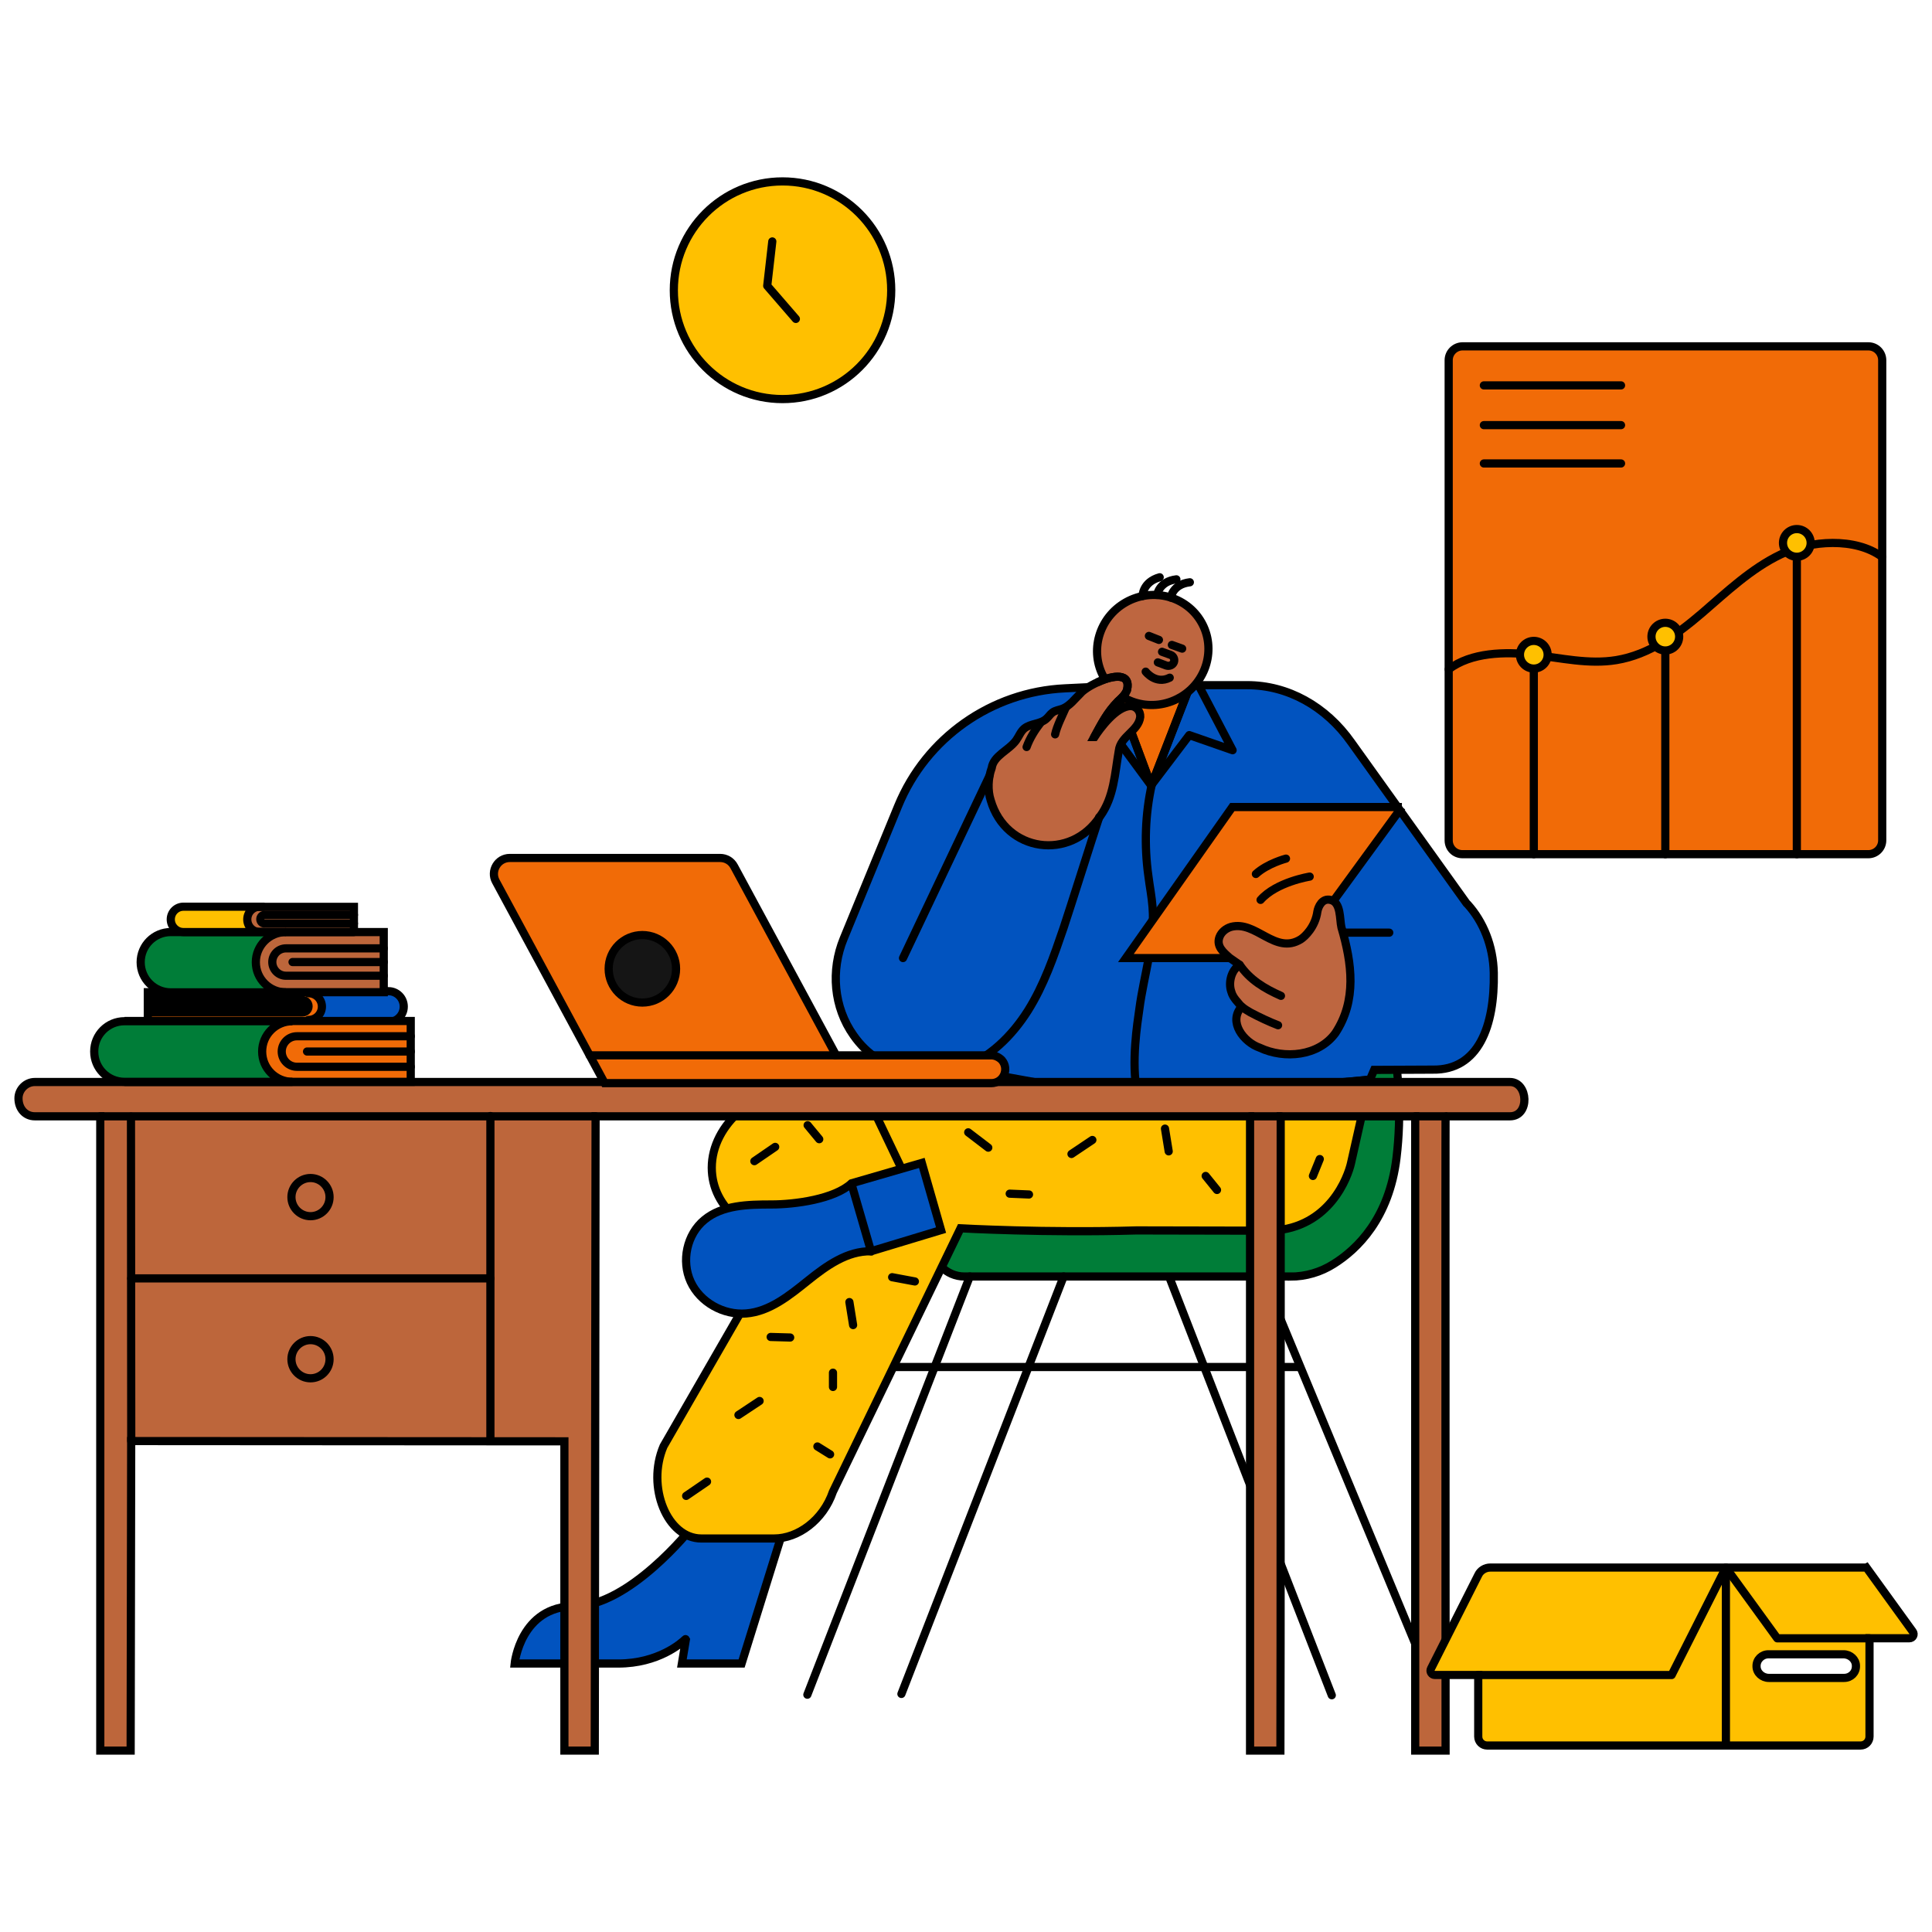 <svg viewBox="0 0 354.33 354.33" xmlns="http://www.w3.org/2000/svg" id="Layer_1"><defs><style>.cls-1{fill:#0153bf;}.cls-1,.cls-2,.cls-3,.cls-4,.cls-5,.cls-6,.cls-7,.cls-8,.cls-9{stroke:#000;stroke-width:1.5px;}.cls-2{fill:#007d38;}.cls-3,.cls-10{fill:#f16b07;}.cls-4,.cls-11{fill:#ffc000;}.cls-5,.cls-12{fill:#bd663b;}.cls-6{fill:#be6640;}.cls-7{fill:#151515;}.cls-8,.cls-9{fill:none;}.cls-9{stroke-linecap:round;stroke-linejoin:round;}</style></defs><path d="m268.23,156.66h74.43c1.37,0,2.54-1.11,2.54-2.54v-88.06c0-1.37-1.1-2.54-2.54-2.54h-74.43c-1.36,0-2.54,1.11-2.54,2.54v88.06c0,1.43,1.11,2.54,2.54,2.54Z" class="cls-3"></path><path d="m305.42,156.66v-39.12" class="cls-9"></path><path d="m329.54,156.66v-56.04" class="cls-9"></path><path d="m281.3,156.66v-36.58" class="cls-9"></path><path d="m265.7,122.75c4.1-3.12,10.34-3.26,15.47-2.67,5.07.58,10.21,1.82,15.28.98,5.98-.98,11.12-4.69,15.67-8.59,4.55-3.91,9.04-8.2,14.5-10.8,5.46-2.6,13.65-3.13,18.53.45" class="cls-9"></path><path d="m281.3,122.62c1.4,0,2.54-1.14,2.54-2.54s-1.14-2.54-2.54-2.54-2.54,1.14-2.54,2.54,1.14,2.54,2.54,2.54Z" class="cls-4"></path><path d="m305.42,119.3c1.4,0,2.54-1.14,2.54-2.54s-1.14-2.54-2.54-2.54-2.54,1.13-2.54,2.54,1.14,2.54,2.54,2.54Z" class="cls-4"></path><path d="m329.54,102.11c1.4,0,2.54-1.14,2.54-2.54s-1.14-2.54-2.54-2.54-2.54,1.14-2.54,2.54,1.14,2.54,2.54,2.54Z" class="cls-4"></path><path d="m297.3,85h-25.16" class="cls-9"></path><path d="m297.3,77.97h-25.16" class="cls-9"></path><path d="m297.3,70.68h-25.16" class="cls-9"></path><path d="m231.61,234.11l31.77,76.56" class="cls-9"></path><path d="m214.41,234.11l29.84,76.8" class="cls-9"></path><path d="m236.63,234.11h-59.78c-3.28,0-5.98-2.75-5.98-6.08v-.1c0-3.33,2.6-5.98,5.84-5.98,9.59,0,17.36-7.97,17.36-17.76v-55.9h45.61s20.3,32.34,16.44,64.06c-1.35,11.1-7.18,16.75-11.52,19.46-2.36,1.5-5.11,2.32-7.96,2.32Z" class="cls-2"></path><path d="m195.07,234.11l-29.75,76.56" class="cls-9"></path><path d="m177.86,234.11l-29.79,76.7" class="cls-9"></path><path d="m238.08,250.71h-75.89" class="cls-9"></path><path d="m165.56,213.58c-1.11,7.76-9.64,13.68-18.84,13.68s-16.18-5.68-16.18-13.1c0-7.91,8.04-14.99,18.22-15.38,10.41-.34,18.02,6.5,16.81,14.79Z" class="cls-4"></path><path d="m144,279.44l-7.99,25.65h-10.95l.73-4.41s-.05-.1-.1-.05c-.68.68-4.94,4.46-12.31,4.46h-18.99s1.06-10.52,11.04-10.52,21.27-14.21,21.27-14.21l17.29-.92Z" class="cls-1"></path><path d="m159.07,201.17l2.42-1.31c3.39-1.85,7.07-3.01,10.9-3.44l3.73-.44,75.22,1.55-3.58,15.86c-.53,2.33-3.83,11.78-14.49,12.32l-24.85-.05c-16.52.49-32.26-.39-32.26-.39l-23.4,48.31c-1.79,5.24-6.44,8.58-10.76,8.58h-13.37c-6.25,0-10.12-9.46-6.93-16.93l22.43-38.94" class="cls-11"></path><path d="m159.07,201.17l2.42-1.31c3.39-1.85,7.07-3.01,10.9-3.44l3.73-.44,75.22,1.55-3.58,15.86c-.53,2.33-3.83,11.78-14.49,12.32l-24.85-.05c-16.52.49-32.26-.39-32.26-.39l-23.4,48.31c-1.79,5.24-6.44,8.58-10.76,8.58h-13.37c-6.25,0-10.12-9.46-6.93-16.93l22.43-38.94" class="cls-8"></path><path d="m251.25,198.01l.77-1.79,10.75-.05c8.38.14,11.38-8,11.19-17.75-.1-4.95-1.94-9.41-4.79-12.56l-.2-.19-21.12-29.49c-4.7-6.69-11.72-10.52-19.09-10.52h-21.51l-11.92.58c-13.51.63-25.48,9.07-30.61,21.58l-9.98,24.3c-2.42,5.87-1.84,12.61,1.79,17.75,2.47,3.54,6.01,5.91,10.03,6.01l9.54.1,20,3.64c6.1.97,11.96,1.07,18.99,1.02l17.97-1.02,18.16-1.6Z" class="cls-1"></path><path d="m204.46,126.19c1.5.92,4.7,1.94,6.59,1.94,2.08,0,5.33-.92,7.02-1.94l-3.92,10.14-3.01,7.76-3.87-10.43-2.81-7.47Z" class="cls-3"></path><path d="m219.81,125.66l6.25,11.93-7.95-2.77-6.98,9.21" class="cls-9"></path><path d="m204.26,125.66l6.88,18.43,7.17-18.43" class="cls-9"></path><path d="m216.36,127.94c4.94-2.8,6.72-8.98,3.99-13.8-2.73-4.82-8.94-6.46-13.88-3.67-4.93,2.8-6.72,8.98-4,13.8,2.73,4.82,8.94,6.46,13.88,3.67Z" class="cls-6"></path><path d="m211.14,144.09l-6.78-9.22-7.94,2.76" class="cls-9"></path><path d="m207.41,129.49c-2.71,0-5.76,4.27-6.68,5.68h-.05c1.41-2.57,2.38-4.51,4.31-6.5.68-.63,1.35-1.21,1.7-2.09.78-3.25-2.52-2.76-5.28-1.5-1.45.63-2.76,1.5-3.25,2.09-1.06,1.02-1.94,2.28-3.29,2.81-.63.24-1.35.29-1.89.73-.39.29-.68.78-1.07,1.11-1.11,1.02-2.91.83-4.07,1.8-.68.58-.97,1.45-1.5,2.18-1.36,1.85-4.12,2.76-4.46,5.05-.68,1.84-.77,4.12-.19,5.91,2.76,9.56,14.68,11.2,20.06,2.96,2.57-3.54,2.71-7.9,3.44-12.03.29-2.67,3.63-3.64,3.93-6.21.05-1.07-.73-1.94-1.7-1.99Z" class="cls-6"></path><path d="m200.68,135.16c1.4-2.57,2.38-4.51,4.31-6.5.68-.63,1.35-1.21,1.7-2.09.77-3.25-2.52-2.76-5.28-1.5" class="cls-9"></path><path d="m190.85,132.54c-1.06,1.36-1.99,2.86-2.57,4.46" class="cls-9"></path><path d="m193.51,134.68c.34-1.55,1.31-3.4,1.93-4.85" class="cls-9"></path><path d="m165.36,214.36l-6.3-13.19" class="cls-9"></path><path d="m216.81,118.96l-1.89-.68" class="cls-9"></path><path d="m212.55,117.36l-1.84-.73" class="cls-9"></path><path d="m212.35,121.48l1.55.58c.58.19,1.21-.1,1.4-.63.19-.53-.1-1.12-.58-1.31l-1.6-.58" class="cls-9"></path><path d="m211.24,143.89c-1.21,5.38-1.41,11.15-.63,16.73.24,1.94.63,3.83.77,5.77.49,6.36-1.6,12.42-2.42,18.67-.34,2.43-1.55,9.8-.39,15.38" class="cls-9"></path><path d="m234.59,153.11c1.6,2.62,1.21,5.97.87,9.07-.34,3.06.53,7.91,2.47,10.23" class="cls-9"></path><path d="m201.6,149.86c-1.11,3.3-5.43,17.02-6.54,20.32-1.79,5.24-3.59,10.48-6.54,15.18-2.95,4.66-7.12,8.78-12.4,10.62" class="cls-9"></path><path d="m209.54,109.31s0-2.57,3.15-3.44" class="cls-9"></path><path d="m212.21,109.11s.34-2.47,3.54-2.86" class="cls-9"></path><path d="m257.11,148.01l-20.2,27.7h-30.42l19.52-27.7h31.1Z" class="cls-3"></path><path d="m240.2,160.77s-6.1.97-9.01,4.27" class="cls-9"></path><path d="m235.85,157.47s-3.39.88-5.52,2.82" class="cls-9"></path><path d="m214.73,109.6s.29-2.43,3.49-2.81" class="cls-9"></path><path d="m210.12,123.18s1.84,2.42,4.41,1.11" class="cls-9"></path><path d="m200.34,200.15c6.73.63,21.02,1.02,50.81-2.14" class="cls-9"></path><path d="m200.34,209.07l-3.83,2.57" class="cls-9"></path><path d="m142.17,210.34l-3.82,2.62" class="cls-9"></path><path d="m129.67,271.73l-3.83,2.62" class="cls-9"></path><path d="m139.31,256.94l-3.88,2.57" class="cls-9"></path><path d="m177.57,207.67l3.68,2.81" class="cls-9"></path><path d="m221.12,215.67l2.08,2.57" class="cls-9"></path><path d="m242.05,212.57l-1.26,3.1" class="cls-9"></path><path d="m149.91,265.28l2.33,1.45" class="cls-9"></path><path d="m152.77,251.75v2.62" class="cls-9"></path><path d="m148.12,206.36l2.13,2.57" class="cls-9"></path><path d="m213.66,206.99l.68,4.17" class="cls-9"></path><path d="m155.78,238.8l.68,4.22" class="cls-9"></path><path d="m163.62,234.24l4.17.78" class="cls-9"></path><path d="m185.18,218.92l3.54.15" class="cls-9"></path><path d="m141.34,245.2l3.58.1" class="cls-9"></path><path d="m159.75,229.49c-4.36-.1-8.19,2.66-11.58,5.38-3.39,2.72-7.02,5.68-11.33,6.02-4.17.34-8.43-2.04-10.17-5.82-1.74-3.78-.73-8.68,2.52-11.35,3.29-2.72,7.99-2.82,12.3-2.82s11.53-.97,14.68-3.88l12.89-3.74,3.53,12.32-12.83,3.88Z" class="cls-1"></path><path d="m156.16,217.12l3.59,12.37" class="cls-9"></path><path d="m225.57,175.71c-1.21-1.07-2.52-2.14-1.93-3.83.34-.92,1.16-1.6,2.13-1.89,4.6-1.21,8.09,5.19,12.79,2.28.77-.49,2.66-2.28,3.05-5.09.15-.87.87-2.52,2.42-2.13,1.94.44,1.64,3.54,1.99,5.04,1.93,6.55,2.86,13.39-1.12,19.4-3.1,4.22-9.3,4.8-13.85,2.67-2.96-1.02-5.86-4.75-3.34-7.52-.63-.78-1.6-1.65-1.89-2.77-.58-1.65,0-3.98,1.5-4.85.05,0,.05-.05,0-.1l-1.74-1.21Z" class="cls-6"></path><path d="m234.93,182.64c-3.05-1.36-5.72-2.96-7.56-5.68" class="cls-9"></path><path d="m227.71,184.58c.48.44,1.06.78,1.65,1.12,1.55.82,3.39,1.7,5.04,2.33" class="cls-9"></path><path d="m181.45,142.34l-15.84,33.37" class="cls-9"></path><path d="m246.65,171.05h8.14" class="cls-9"></path><path d="m276.96,198.44H6.38c-1.62,0-2.99,1.37-2.99,2.99,0,1.93,1.27,3.3,2.99,3.3h12.01v116.33h5.57c0-1.62.1-56.31.1-56.77.2,0,77.32.05,79.45.05v56.72h5.57c0-2.79.15-114.7.15-116.33h120.03v116.33h5.57c.05-4.51.05-114.91.05-116.33h24.67v116.33h5.57c0-4.47-.05-116.78,0-116.33h11.81c3.7,0,3.35-6.29,0-6.29Z" class="cls-5"></path><path d="m265.15,204.73h-5.57" class="cls-9"></path><path d="m56.95,223.05c1.93,0,3.49-1.57,3.49-3.5s-1.57-3.5-3.49-3.5-3.5,1.57-3.5,3.5,1.57,3.5,3.5,3.5Z" class="cls-9"></path><path d="m56.95,252.78c1.93,0,3.49-1.57,3.49-3.5s-1.57-3.5-3.49-3.5-3.5,1.57-3.5,3.5,1.57,3.5,3.5,3.5Z" class="cls-9"></path><path d="m18.39,204.73h90.85" class="cls-9"></path><path d="m89.94,234.46H24.07" class="cls-9"></path><path d="m24.07,264.29l-.05-59.51" class="cls-9"></path><path d="m89.94,264.29v-59.61" class="cls-9"></path><path d="m229.28,204.73h5.62" class="cls-9"></path><path d="m93.5,157.35h38.56c1.09,0,2.06.57,2.58,1.55l18.71,34.65h28.44c.74,0,1.43.35,1.94.86,1.43,1.66.29,4.24-1.94,4.24h-70.89l-19.97-37.01c-1.03-1.89.34-4.29,2.57-4.29Z" class="cls-3"></path><path d="m153.34,193.55h-45.2" class="cls-9"></path><path d="m117.81,183.87c-3.41,0-6.18-2.77-6.18-6.19s2.77-6.19,6.18-6.19,6.18,2.77,6.18,6.19-2.76,6.19-6.18,6.19Z" class="cls-7"></path><path d="m34.49,166.32h30.42v4.62h-25.77" class="cls-12"></path><path d="m34.49,166.32h30.42v4.62h-25.77" class="cls-8"></path><path d="m27.11,187.25v-5.28h44.11v7.42H27.11" class="cls-10"></path><path d="m27.11,187.25v-5.28h44.11v7.42H27.11" class="cls-8"></path><path d="m71.22,181.78h-14.63c-.1,0-.19.1-.19.19s.09.19.19.19c1.35,0,2.45,1.1,2.45,2.45s-1.1,2.45-2.45,2.45c-.1,0-.19.1-.19.19s.09.19.19.19h14.63c1.57,0,2.83-1.26,2.83-2.83s-1.26-2.83-2.83-2.83Z" class="cls-1"></path><path d="m31.32,181.97h39.06v-11.03h-38.21l-.85,11.03Z" class="cls-5"></path><path d="m31.32,170.94c-3.05,0-5.52,2.48-5.52,5.53s2.48,5.53,5.52,5.53h21.13c-3.05,0-5.53-2.48-5.53-5.53s2.48-5.53,5.53-5.53h-21.13Z" class="cls-2"></path><path d="m34.49,170.94h-.85c-1.29,0-2.32-1.04-2.32-2.32s1.03-2.33,2.32-2.33h14.88-.85c-1.29,0-2.32,1.03-2.32,2.33s1.04,2.32,2.32,2.32h.85-14.04Z" class="cls-4"></path><path d="m22.84,187.25h52.49v11.16H22.84" class="cls-10"></path><path d="m22.84,187.25h52.49v11.16H22.84" class="cls-8"></path><path d="m22.84,198.41c-3.08,0-5.56-2.48-5.56-5.56s2.48-5.56,5.56-5.56h30.8c-3.07,0-5.56,2.48-5.56,5.56s2.48,5.56,5.56,5.56h-30.8Z" class="cls-2"></path><path d="m64.91,167.79h-16.39c-.44,0-.78.35-.78.79s.34.79.78.79h16.39" class="cls-9"></path><path d="m64.91,170.94h-12.46" class="cls-9"></path><path d="m70.38,173.93h-17.93c-1.38,0-2.51,1.13-2.51,2.51s1.13,2.51,2.51,2.51h17.93" class="cls-9"></path><path d="m70.38,176.44h-16.73" class="cls-9"></path><path d="m27.11,183.42h28.35c.63,0,1.13.5,1.13,1.13s-.5,1.13-1.13,1.13h-28.35" class="cls-9"></path><path d="m27.11,184.55h28.29" class="cls-9"></path><path d="m75.34,190.05h-20.88c-1.54,0-2.79,1.26-2.79,2.8s1.26,2.8,2.79,2.8h20.88" class="cls-9"></path><path d="m75.34,192.85h-19.03" class="cls-9"></path><path d="m342.28,287.49h-68.96c-.93,0-1.82.53-2.21,1.37l-8.67,17.18c-.27.53.13,1.15.71,1.15h7.96v11.3c0,.93.76,1.64,1.64,1.64h68.48c.93,0,1.64-.75,1.64-1.64v-18.03h7.3c.66,0,1.02-.71.62-1.24l-8.49-11.74Zm-4.07,20.24h-13.8c-1.19,0-2.26-.93-2.26-2.12-.04-1.24.98-2.21,2.17-2.21h13.8c1.19,0,2.26.93,2.26,2.12.04,1.24-.93,2.21-2.17,2.21Z" class="cls-4"></path><path d="m316.53,287.49l9.42,12.98h16.9" class="cls-9"></path><path d="m271.06,307.2h35.52l9.95-19.71v32.64" class="cls-9"></path><path d="m143.52,73.19c11.01,0,19.93-8.93,19.93-19.96s-8.92-19.96-19.93-19.96-19.94,8.93-19.94,19.96,8.92,19.96,19.94,19.96Z" class="cls-4"></path><path d="m141.64,44.28l-.93,8.14,5.25,6.07" class="cls-9"></path></svg>